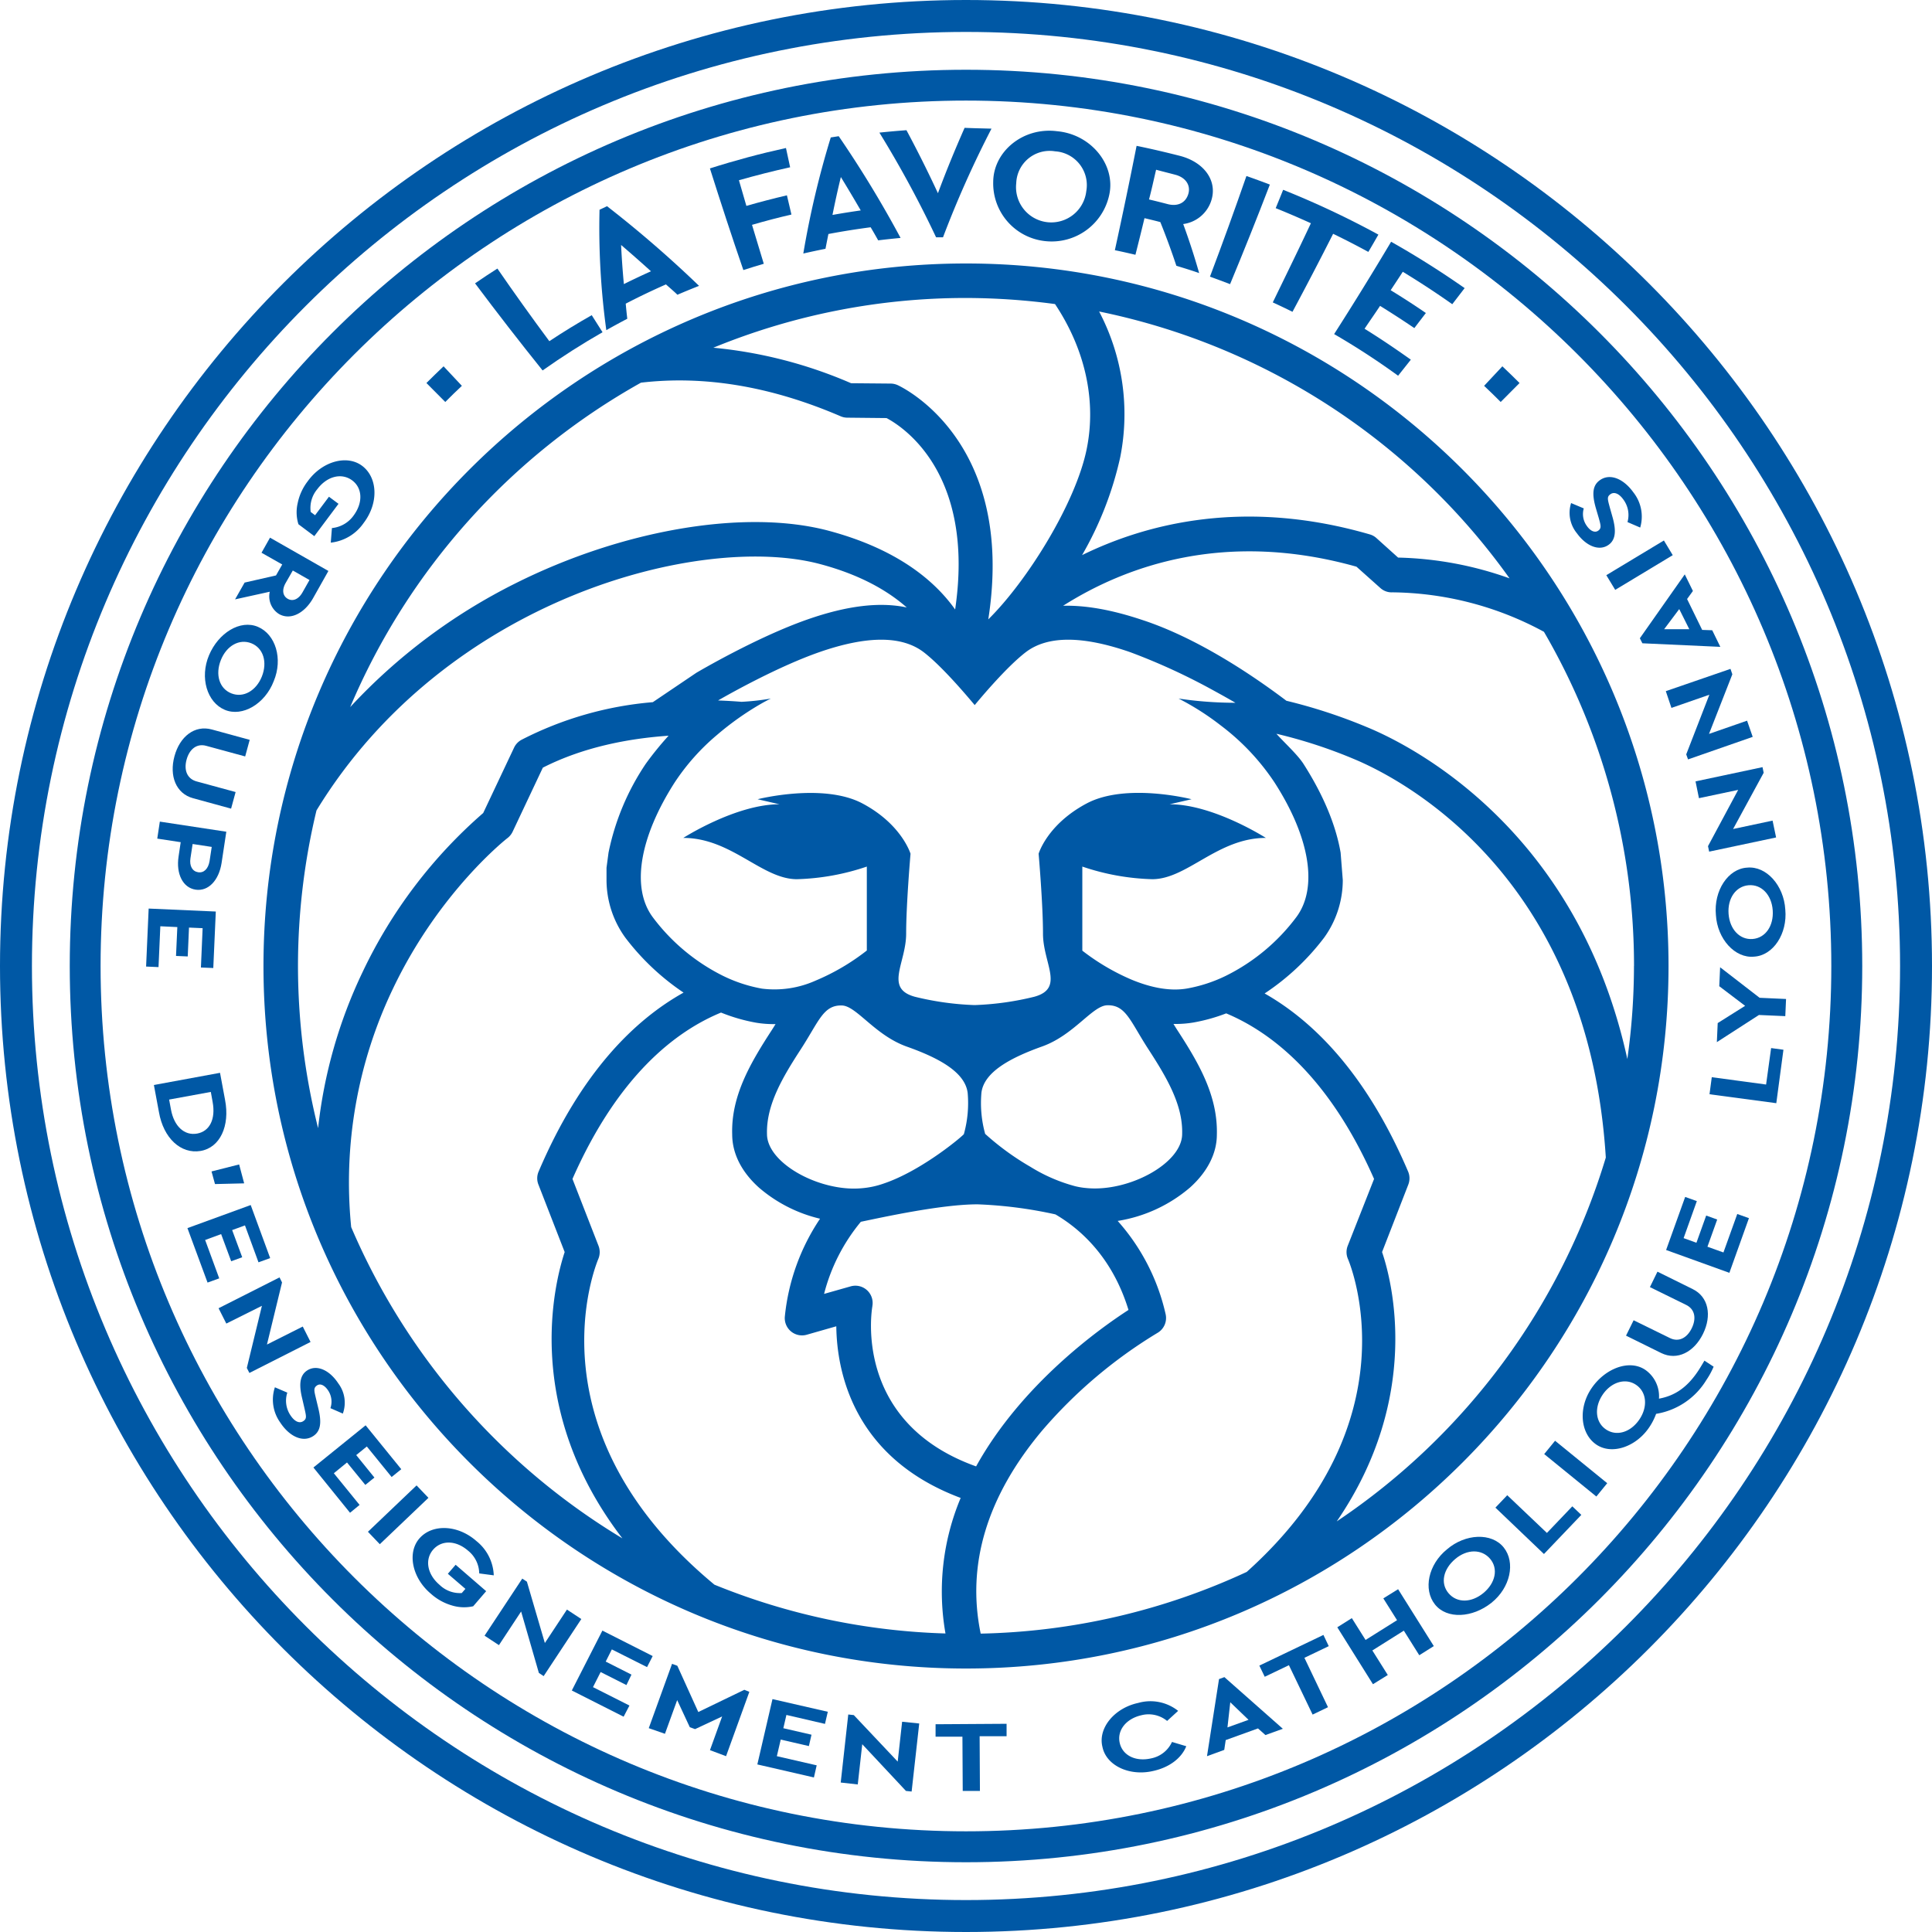 <svg xmlns="http://www.w3.org/2000/svg" viewBox="0 0 384.16 384.16"><defs><style>.cls-1{fill:#0058a5;}</style></defs><g id="Calque_2" data-name="Calque 2"><g id="Calque_1-2" data-name="Calque 1"><path class="cls-1" d="M72.3,104a9.14,9.14,0,0,1-6.53,3.9L66,105a6,6,0,0,0,4.36-2.56C72.22,99.87,72.05,97,70,95.5s-4.93-.87-6.92,1.78a5.8,5.8,0,0,0-1.3,4.52l.87.65,2.76-3.68,1.9,1.41-4.81,6.43-3.16-2.37a8,8,0,0,1-.15-4.19,10.59,10.59,0,0,1,2-4.36c2.88-4,7.88-5.36,10.9-3S75.31,100.06,72.3,104Z"></path><path class="cls-1" d="M48.64,115.84l6.24-1.42,1.24-2.18L52,109.91l1.69-3,11.61,6.62L62.22,119c-1.73,3-4.5,4.37-6.73,3.1a4.15,4.15,0,0,1-1.85-4.44l-6.9,1.52Zm9.58-2.4-1.42,2.48c-.79,1.39-.58,2.58.42,3.15s2.14.09,2.91-1.25l1.41-2.49Z"></path><path class="cls-1" d="M54.43,135.44c-1.71,4.49-6.21,7.19-9.74,5.7s-5-6.41-3.13-10.85,6.2-7.14,9.72-5.65S56.29,131,54.43,135.44Zm-2.36-.92c1.14-2.87.29-5.66-2.09-6.61s-4.93.48-6.07,3.35-.31,5.66,2.09,6.61S50.93,137.36,52.07,134.52Z"></path><path class="cls-1" d="M49.65,147.11l-.9,3.3L41,148.3c-1.88-.52-3.33.66-3.9,2.74s.09,3.82,2,4.34l7.75,2.11-.9,3.3-7.56-2.07c-3.41-.93-4.76-4.44-3.7-8.35s4-6.25,7.43-5.32Z"></path><path class="cls-1" d="M45,165.38l-.94,6.21c-.53,3.45-2.63,5.69-5.17,5.31s-3.91-3.16-3.38-6.61l.42-2.83-4.66-.71.51-3.38Zm-7.13,5.27c-.24,1.57.4,2.62,1.54,2.79s2-.69,2.26-2.22l.43-2.82-3.8-.58Z"></path><path class="cls-1" d="M42.91,181.25l-.5,11.23-2.46-.1.34-7.82-2.71-.12-.25,5.74-2.33-.1.26-5.74-3.38-.16-.36,8.12-2.47-.11.51-11.53Z"></path><path class="cls-1" d="M43.75,213.32l1,5.38c1,5.19-1,9.52-4.89,10.16s-7.36-2.53-8.26-7.75l-1-5.37ZM34,220.64c.61,3.31,2.67,5.22,5.2,4.76s3.7-2.92,3.08-6.28l-.36-2-8.29,1.52Z"></path><path class="cls-1" d="M47.55,231.54l1,3.76-5.8.14-.69-2.51Z"></path><path class="cls-1" d="M49.85,239.61l3.87,10.55L51.4,251l-2.69-7.34-2.55.93,2,5.4-2.19.8-2-5.4-3.18,1.17,2.8,7.63-2.32.84-4-10.83Z"></path><path class="cls-1" d="M61.75,266.84,49.59,273l-.51-1,3-12.35L45,263.18l-1.54-3.05L55.58,254l.5,1-3,12.35,7.12-3.58Z"></path><path class="cls-1" d="M57.13,276.91a5.2,5.2,0,0,0,.62,4.5c.82,1.25,1.77,1.68,2.54,1.18s.6-1,.22-2.69L60.07,278c-.64-2.64-.49-4.52,1-5.49,1.91-1.25,4.47-.08,6.2,2.57a6.37,6.37,0,0,1,.9,6L65.7,280a4,4,0,0,0-.45-3.51c-.66-1-1.53-1.49-2.23-1s-.57,1-.22,2.47l.48,2c.71,2.89.5,4.61-1,5.59-2.05,1.34-4.73.1-6.56-2.7a7.79,7.79,0,0,1-1.06-7Z"></path><path class="cls-1" d="M72.7,283.41l7.09,8.73-1.92,1.55-4.93-6.07-2.11,1.71,3.62,4.47-1.81,1.46L69,290.8l-2.62,2.14,5.12,6.3L69.6,300.8l-7.28-9Z"></path><path class="cls-1" d="M82.83,295.36l2.36,2.47-9.67,9.22-2.36-2.47Z"></path><path class="cls-1" d="M94.75,306.44a9.15,9.15,0,0,1,3.43,6.8l-2.89-.38a5.93,5.93,0,0,0-2.24-4.54c-2.41-2.08-5.26-2.11-6.93-.18s-1.22,4.86,1.29,7a5.79,5.79,0,0,0,4.41,1.62l.72-.83-3.49-3,1.55-1.79,6.07,5.25-2.58,3a8.24,8.24,0,0,1-4.19-.15,10.7,10.7,0,0,1-4.21-2.33c-3.77-3.15-4.79-8.24-2.23-11.08S91.05,303.17,94.75,306.44Z"></path><path class="cls-1" d="M115.59,321.93l-7.49,11.35-.95-.63-3.53-12.22-4.41,6.69-2.86-1.88,7.5-11.35.92.61,3.57,12.2,4.39-6.65Z"></path><path class="cls-1" d="M119.78,324.23l10,5.06-1.12,2.2-7-3.52-1.22,2.42,5.12,2.59-1,2.08-5.13-2.59-1.52,3,7.25,3.66L124,341.35l-10.3-5.21Z"></path><path class="cls-1" d="M149,336.41l-4.63,12.79L141.17,348l2.42-6.7-5.38,2.52-1.05-.38-2.51-5.39-2.43,6.7L129,343.63l4.63-12.79,1.05.38,4.17,9.2L148,336Z"></path><path class="cls-1" d="M153.6,337.85l11,2.52-.56,2.41L156.37,341l-.61,2.64,5.6,1.29-.52,2.26-5.6-1.29-.77,3.3,7.92,1.82-.55,2.41-11.25-2.59Z"></path><path class="cls-1" d="M182.78,342.7l-1.51,13.53-1.13-.12-8.69-9.29-.89,8-3.39-.38,1.5-13.53,1.1.12,8.73,9.25.88-7.93Z"></path><path class="cls-1" d="M191.37,345.32l-5.34,0v-2.47l14.12-.09v2.47l-5.36,0,.06,10.88-3.42,0Z"></path><path class="cls-1" d="M226.33,338.61a8.86,8.86,0,0,1,7.93,1.58l-2.19,2a5.8,5.8,0,0,0-5.16-1.12c-3,.7-4.84,3-4.26,5.51s3.2,3.75,6.23,3.06a5.79,5.79,0,0,0,4.16-3.27l2.84.85c-.93,2.35-3.32,4.17-6.45,4.89-4.74,1.17-9.46-1-10.22-4.76C218.28,343.64,221.58,339.62,226.33,338.61Z"></path><path class="cls-1" d="M250.14,343.68,243.72,346l-.29,1.95L240,349.2l2.39-15.33,1.07-.39,11.62,10.27L251.62,345Zm-5.51-5.2-.56,5,4.19-1.51Z"></path><path class="cls-1" d="M256.29,331.11l-4.81,2.3-1.07-2.22,12.74-6.1,1.06,2.23-4.84,2.32,4.69,9.82L261,340.93Z"></path><path class="cls-1" d="M265.91,323.57l2.89-1.82,2.73,4.34,6.26-3.93-2.73-4.34L278,316l7.1,11.31-2.89,1.82-3.07-4.89-6.26,3.94,3.07,4.88L273,334.89Z"></path><path class="cls-1" d="M287.72,308.07c3.65-3.14,8.89-3.36,11.28-.37s1.32,8-2.44,11-8.85,3.32-11.23.33S284,311.08,287.72,308.07Zm1.63,1.93c-2.37,2-3,4.82-1.32,6.8s4.56,1.92,6.94-.05,3-4.83,1.32-6.8S291.71,308,289.35,310Z"></path><path class="cls-1" d="M297.35,299.78l2.35-2.47,7.89,7.5,5.05-5.29,1.79,1.7L307,309Z"></path><path class="cls-1" d="M307.05,289.13l2.16-2.65,10.37,8.44-2.16,2.65Z"></path><path class="cls-1" d="M340.74,271.75a14.87,14.87,0,0,1-1.44,2.64,14.4,14.4,0,0,1-10,6.74,12,12,0,0,1-1.27,2.53c-2.59,4-7.52,5.73-10.66,3.55s-3.6-7.25-.88-11.21,7.55-5.77,10.7-3.59a6.41,6.41,0,0,1,2.68,5.7c3.2-.58,5.64-2.27,7.82-5.56.18-.27.6-.94,1.22-2Zm-15.46,3.59c-2.1-1.4-4.93-.52-6.62,2s-1.45,5.47.69,6.9,4.92.53,6.63-2S327.43,276.76,325.28,275.34Z"></path><path class="cls-1" d="M323.32,265.58l1.51-3.06,7.22,3.54c1.74.86,3.39,0,4.34-1.95s.64-3.78-1.11-4.64l-7.21-3.54,1.5-3.07,7,3.46c3.18,1.56,3.84,5.27,2.06,8.9s-5.13,5.38-8.31,3.82Z"></path><path class="cls-1" d="M331.29,248.55,335.08,238l2.32.83-2.63,7.36,2.55.92,1.94-5.41,2.19.79-1.94,5.41,3.18,1.14,2.75-7.65,2.32.83-3.89,10.87Z"></path><path class="cls-1" d="M339.92,217.58l.45-3.39,10.8,1.46,1-7.25,2.45.33-1.42,10.63Z"></path><path class="cls-1" d="M349.88,198.4l5.26.24-.15,3.41-5.24-.23-8.37,5.4.17-3.79L347,200l-5.14-3.9.17-3.77Z"></path><path class="cls-1" d="M341.19,181.93c-.45-4.79,2.4-9.2,6.22-9.41,3.81-.37,7.29,3.54,7.58,8.34.45,4.79-2.4,9.15-6.22,9.36C345,190.59,341.47,186.72,341.19,181.93Zm2.52-.22c.23,3.07,2.22,5.2,4.78,5s4.21-2.61,4-5.69-2.23-5.21-4.79-5S343.48,178.65,343.71,181.71Z"></path><path class="cls-1" d="M337.14,155.37l13.32-2.83.23,1.12-6.08,11.18,7.85-1.67.7,3.35-13.31,2.82-.23-1.09,6-11.19-7.8,1.65Z"></path><path class="cls-1" d="M331.23,137.43,344.09,133l.37,1.08-4.64,11.85,7.57-2.63,1.12,3.22L335.65,151l-.36-1,4.6-11.86-7.54,2.62Z"></path><path class="cls-1" d="M335.46,119.11l3,6.14,2,.07,1.61,3.3-15.5-.71-.5-1L335,114.21l1.62,3.3Zm-4.56,6h5l-2-4Z"></path><path class="cls-1" d="M321.17,117.29l-1.77-2.92,11.45-6.9,1.76,2.92Z"></path><path class="cls-1" d="M323.61,103.81a5.16,5.16,0,0,0-.81-4.47c-.86-1.21-1.84-1.6-2.58-1.07s-.56,1-.11,2.69l.52,1.84c.74,2.61.68,4.5-.77,5.53-1.86,1.33-4.46.27-6.31-2.3a6.39,6.39,0,0,1-1.15-6l2.52,1.06a4,4,0,0,0,.61,3.49c.69,1,1.59,1.42,2.26.94s.53-1,.12-2.48l-.57-1.94c-.83-2.86-.69-4.58.78-5.62,2-1.43,4.71-.3,6.66,2.42a7.78,7.78,0,0,1,1.36,7Z"></path><path class="cls-1" d="M192.08,52.39c-77,0-139.69,62.66-139.69,139.69s62.66,139.69,139.69,139.69S331.77,269.1,331.77,192.08,269.1,52.39,192.08,52.39Zm0,6.86a134.33,134.33,0,0,1,17.7,1.21c6,9,8.31,19.31,6.25,29.06-2.26,10.69-11.78,26-19.52,33.64,5.6-35.94-17.79-46.49-18.08-46.61a3.46,3.46,0,0,0-1.31-.28l-7.89-.07a90,90,0,0,0-27.39-7.06A132.12,132.12,0,0,1,192.08,59.25Zm50.66,85a46.08,46.08,0,0,1,10.69,11.34c7,10.87,8.69,20.9,4.35,26.75a39.27,39.27,0,0,1-14.07,11.71,29.21,29.21,0,0,1-7.65,2.5c-3.71.65-7.67-.34-11.14-1.79a44.35,44.35,0,0,1-9.71-5.73V172.31a47,47,0,0,0,13.9,2.51c6.95,0,13-8.21,22.59-8.21,0,0-10.43-6.69-19.12-6.69l4.35-1s-13-3.34-20.86.84-9.55,10-9.55,10,.87,10,.87,15.89,4.37,10.86-1.71,12.54a57.55,57.55,0,0,1-11.6,1.65v0h-.6v0a57.57,57.57,0,0,1-11.59-1.65c-6.08-1.68-1.71-6.69-1.71-12.54s.87-15.89.87-15.89-1.74-5.85-9.56-10-20.85-.84-20.85-.84l4.35,1c-8.69,0-19.12,6.69-19.12,6.69,9.56,0,15.64,8.21,22.59,8.21a47,47,0,0,0,13.9-2.51V189A44.1,44.1,0,0,1,162.14,195a20,20,0,0,1-10.63,1.58,29.21,29.21,0,0,1-7.88-2.61,39.29,39.29,0,0,1-13.84-11.6c-4.34-5.85-2.61-15.88,4.34-26.75a43.86,43.86,0,0,1,8.4-9.45,57.89,57.89,0,0,1,8.75-6.21c1.22-.7,2-1.06,2-1.06a49,49,0,0,1-5.83.65c-1.38-.11-2.95-.21-4.67-.27,2.69-1.55,12-6.75,20.06-9.58q14.33-5,20.85,0c3.77,2.91,8.86,9,10.12,10.5,1.27-1.53,6.35-7.59,10.13-10.5q6.51-5,20.85,0a123.78,123.78,0,0,1,16.59,7.64c2.59,1.41,4.27,2.4,4.27,2.4a76.06,76.06,0,0,1-11.3-.84A53,53,0,0,1,242.74,144.25Zm-7.68,81.23c0,5.84-10.65,11.6-19.06,10.75a14.81,14.81,0,0,1-2.2-.36,32.9,32.9,0,0,1-8.91-3.86,52.46,52.46,0,0,1-9-6.55,23,23,0,0,1-.74-8.2c.52-4.1,5.74-6.92,12.07-9.18s10-8.12,12.94-8.19c3.7-.11,4.56,3.14,8.17,8.71S235.23,219.66,235.06,225.48Zm-43.39,0c.17.06-8.22,7.27-16,9.87a17.22,17.22,0,0,1-4.1.9,18,18,0,0,1-3.59,0c-7.56-.73-15.44-5.7-15.47-10.73-.17-5.82,3.11-11.32,6.72-16.88s4.47-8.82,8.17-8.71c2.91.07,6.54,5.92,12.94,8.19s11.55,5.08,12.07,9.18A23,23,0,0,1,191.67,225.46ZM127.45,76.09q19-2.22,39.7,6.68a3.37,3.37,0,0,0,1.33.28l7.8.08c3.17,1.67,17.64,10.91,13.64,38.06-4.06-5.72-11.5-12-25.13-15.65-16.53-4.4-41-.26-62.47,10.54A114.33,114.33,0,0,0,69.63,140.6,133.64,133.64,0,0,1,127.45,76.09Zm-68.2,116a132.55,132.55,0,0,1,3.68-30.94c25.78-42.25,76.47-55.26,100.09-49,8.18,2.17,13.63,5.42,17.28,8.64-5.37-1.15-11.9-.36-19.76,2.39-10.08,3.53-21.6,10.32-22.08,10.6l-8.65,5.84a69.66,69.66,0,0,0-26.11,7.48,3.44,3.44,0,0,0-1.48,1.56l-6.14,13a96.79,96.79,0,0,0-24,31.66,95.82,95.82,0,0,0-8.83,31A132.94,132.94,0,0,1,59.25,192.08ZM69.83,244a89.2,89.2,0,0,1,8.29-47.38c9.22-19.37,22.68-29.91,22.82-30a3.53,3.53,0,0,0,1-1.26l6-12.72c8.14-4.14,17.17-5.81,25-6.35a63.58,63.58,0,0,0-4.54,5.59A49.11,49.11,0,0,0,121,169.54l-.4,3,0,2.45a19.58,19.58,0,0,0,3.73,11.44,48.4,48.4,0,0,0,11.59,10.94c-9.57,5.34-20.36,15.7-28.84,35.63a3.37,3.37,0,0,0,0,2.59l5.2,13.37c-2,6.09-8.44,31,11.48,56.93A133.63,133.63,0,0,1,69.83,244ZM188,324.8a131.89,131.89,0,0,1-45.94-9.7c-36.91-30.59-23.73-63.26-23.07-64.82a3.47,3.47,0,0,0,0-2.61l-5.16-13.25c9.06-20.56,20.53-29.37,29.54-33.08a35,35,0,0,0,6.9,2,20.91,20.91,0,0,0,3.94.29c-.25.41-.5.82-.79,1.26-4.25,6.55-8.06,13.06-7.83,20.66,0,3.83,1.87,7.5,5.34,10.61a28.71,28.71,0,0,0,12.13,6.17,42.41,42.41,0,0,0-7,19.43,3.43,3.43,0,0,0,4.35,3.64l5.88-1.68c.1,8.74,3.2,26.09,24.73,34.13A48.08,48.08,0,0,0,188,324.8Zm-14.54-65.1a3.43,3.43,0,0,0-4.31-3.92l-5.29,1.5a36.74,36.74,0,0,1,7.31-14.34c3.94-.81,15.88-3.47,23.2-3.47a86.06,86.06,0,0,1,15.49,2c5,2.93,11.32,8.54,14.53,19-5.82,3.76-21.27,14.81-30.3,31.11C169.67,282.85,173.3,260.64,173.47,259.7Zm74.42,52.87A131.92,131.92,0,0,1,195,324.83c-2.84-13.76,1.25-27.32,12.25-40.41a94.73,94.73,0,0,1,22.86-19.36,3.43,3.43,0,0,0,1.65-3.81,41.57,41.57,0,0,0-9.52-18.48,29.14,29.14,0,0,0,14.38-6.64c3.47-3.11,5.32-6.78,5.34-10.45.23-7.75-3.58-14.27-7.83-20.81-.29-.44-.54-.86-.8-1.27a21.08,21.08,0,0,0,4-.29,35.35,35.35,0,0,0,6.49-1.81c9,3.77,20.44,12.59,29.4,32.92L268,247.67a3.44,3.44,0,0,0,0,2.6C268.67,251.8,281.15,282.73,247.89,312.57Zm17.93-10.07c16.9-24.68,11-47.72,9-53.54l5.2-13.37a3.46,3.46,0,0,0,0-2.59c-8.41-19.73-19.05-30.07-28.55-35.46a48.28,48.28,0,0,0,11.84-11.11A19.58,19.58,0,0,0,267,175l-.43-5.45c-.94-5.46-3.41-11.44-7.38-17.65-1.2-1.88-3.94-4.35-5.39-6a97.12,97.12,0,0,1,15.36,5c9,3.73,46.61,22.69,50.14,79.27A133.43,133.43,0,0,1,265.82,302.5Zm59.09-110.42a132.84,132.84,0,0,1-1.32,18.5c-10-45.9-43.14-62.45-51.79-66a105.69,105.69,0,0,0-16-5.24c-6.51-4.92-17.63-12.48-28.76-16.1-6-2-11.16-2.9-15.64-2.79,12.45-7.9,32.22-15.11,58.33-7.77l4.75,4.24a3.34,3.34,0,0,0,2.43.86A64.49,64.49,0,0,1,307,125.63,132,132,0,0,1,324.91,192.08ZM278,110.87,273.7,107a3.3,3.3,0,0,0-1.33-.74c-24.85-7.21-44.38-2.17-57.21,4.12a68.39,68.39,0,0,0,7.58-19.44,43.85,43.85,0,0,0-4.19-29A133,133,0,0,1,300.16,115,70.24,70.24,0,0,0,278,110.87Z"></path><path class="cls-1" d="M192.08,13.87c-98.27,0-178.21,79.94-178.21,178.21S93.81,370.29,192.08,370.29s178.21-80,178.21-178.21S290.34,13.87,192.08,13.87Zm0,350.27C97.2,364.14,20,287,20,192.08S97.2,20,192.08,20,364.14,97.2,364.14,192.08,287,364.14,192.08,364.14Z"></path><path class="cls-1" d="M192.08,0C86.17,0,0,86.17,0,192.08S86.17,384.16,192.08,384.16,384.16,298,384.16,192.08,298,0,192.08,0Zm0,377.81C89.67,377.81,6.35,294.49,6.35,192.08S89.67,6.35,192.08,6.35,377.81,89.67,377.81,192.08,294.49,377.81,192.08,377.81Z"></path><path class="cls-1" d="M298.4,79.93l3.75-3.77q-1.68-1.68-3.42-3.32l-3.63,3.88Q296.77,78.29,298.4,79.93Z"></path><path class="cls-1" d="M88.54,79.93l-3.75-3.77q1.68-1.68,3.41-3.32l3.64,3.88Q90.16,78.29,88.54,79.93Z"></path><path class="cls-1" d="M94.46,56.34q2.21-1.52,4.44-2.94,5,7.26,10.33,14.44,4.15-2.75,8.43-5.17c.71,1.13,1.43,2.26,2.15,3.39q-6.07,3.47-11.92,7.6Q101,65.08,94.46,56.34Z"></path><path class="cls-1" d="M132.42,56.55c-2.7,1.19-5.39,2.47-8,3.83.09,1,.19,2,.31,3-1.39.73-2.78,1.48-4.17,2.27a149.59,149.59,0,0,1-1.35-23.94L120.7,41A227.66,227.66,0,0,1,139,56.84c-1.44.57-2.87,1.15-4.3,1.77C134,57.92,133.18,57.24,132.42,56.55Zm-8.92-7.84c.12,2.61.31,5.2.55,7.78q2.69-1.34,5.39-2.55Q126.51,51.29,123.5,48.71Z"></path><path class="cls-1" d="M141.16,33.49q7.53-2.4,15.12-4.06c.28,1.28.54,2.55.83,3.83q-5.1,1.13-10.18,2.58c.48,1.7,1,3.4,1.48,5.1q4-1.15,8.06-2.1c.3,1.28.59,2.55.9,3.82-2.64.61-5.24,1.29-7.84,2.05q1.16,3.87,2.34,7.74c-1.35.4-2.71.81-4.06,1.25C145.5,47,143.3,40.24,141.16,33.49Z"></path><path class="cls-1" d="M173.12,45.19c-2.8.37-5.61.81-8.4,1.34-.2,1-.4,2-.58,2.94-1.47.29-2.95.61-4.41.94a180.75,180.75,0,0,1,5.46-23.08l1.58-.25a219.16,219.16,0,0,1,12.3,20.23c-1.47.14-3,.3-4.45.48C174.13,46.92,173.64,46.05,173.12,45.19Zm-5.92-10c-.61,2.51-1.16,5-1.67,7.55,1.88-.34,3.74-.63,5.62-.9Q169.23,38.52,167.2,35.21Z"></path><path class="cls-1" d="M197.15,25.58a205.68,205.68,0,0,0-9.64,21.6l-1.38,0a213.27,213.27,0,0,0-11.27-20.81c1.8-.19,3.59-.35,5.38-.48q3.33,6.21,6.26,12.53c1.61-4.35,3.39-8.67,5.3-13C193.59,25.5,195.36,25.53,197.15,25.58Z"></path><path class="cls-1" d="M210.17,26.09c6.79.6,11.69,6.69,10.4,12.63a11.71,11.71,0,0,1-12.77,9.22,11.54,11.54,0,0,1-10.31-11.73C197.51,30.13,203.43,25.23,210.17,26.09Zm-.37,4a6.65,6.65,0,0,0-7.73,6.34A7,7,0,0,0,216,38,6.73,6.73,0,0,0,209.8,30.09Z"></path><path class="cls-1" d="M233.91,52.85q-1.44-4.35-3.19-8.69c-1-.27-2.1-.53-3.15-.78-.58,2.43-1.19,4.86-1.8,7.28-1.37-.32-2.71-.63-4.09-.91Q223.95,39.37,226,29c2.9.59,5.78,1.27,8.65,2,4.84,1.27,7.48,5,6.19,8.92a6.79,6.79,0,0,1-5.57,4.63c1.19,3.24,2.25,6.5,3.17,9.75C237,53.79,235.43,53.31,233.91,52.85Zm-5.44-13.19c1.23.29,2.47.6,3.69.92,2.07.54,3.6-.28,4.12-2s-.49-3.28-2.57-3.83c-1.27-.34-2.55-.65-3.83-1C229.41,35.72,229,37.69,228.47,39.66Z"></path><path class="cls-1" d="M247.84,35c1.55.54,3.12,1.11,4.66,1.7q-3.81,9.93-7.91,19.8c-1.34-.52-2.66-1-4-1.49Q244.35,45.06,247.84,35Z"></path><path class="cls-1" d="M260.66,44.39c-2.34-1.06-4.67-2.06-7-3,.5-1.22,1-2.43,1.48-3.65a176.36,176.36,0,0,1,18.94,8.91c-.66,1.15-1.31,2.29-2,3.44-2.31-1.26-4.64-2.46-7-3.6C262.46,51.67,259.77,56.83,257,62c-1.29-.64-2.61-1.27-3.92-1.87C255.63,54.88,258.2,49.64,260.66,44.39Z"></path><path class="cls-1" d="M276.61,48.07q7.41,4.18,14.62,9.22l-2.46,3.2c-3.24-2.29-6.52-4.43-9.84-6.45-.79,1.23-1.61,2.45-2.41,3.67,2.37,1.44,4.7,2.95,7,4.53-.76,1-1.54,2-2.29,3-2.27-1.54-4.53-3-6.82-4.42-1,1.52-2.05,3-3.08,4.55,3.1,1.92,6.18,4,9.2,6.15L278,74.71a146.88,146.88,0,0,0-12.72-8.28Q271.12,57.3,276.61,48.07Z"></path></g></g></svg>